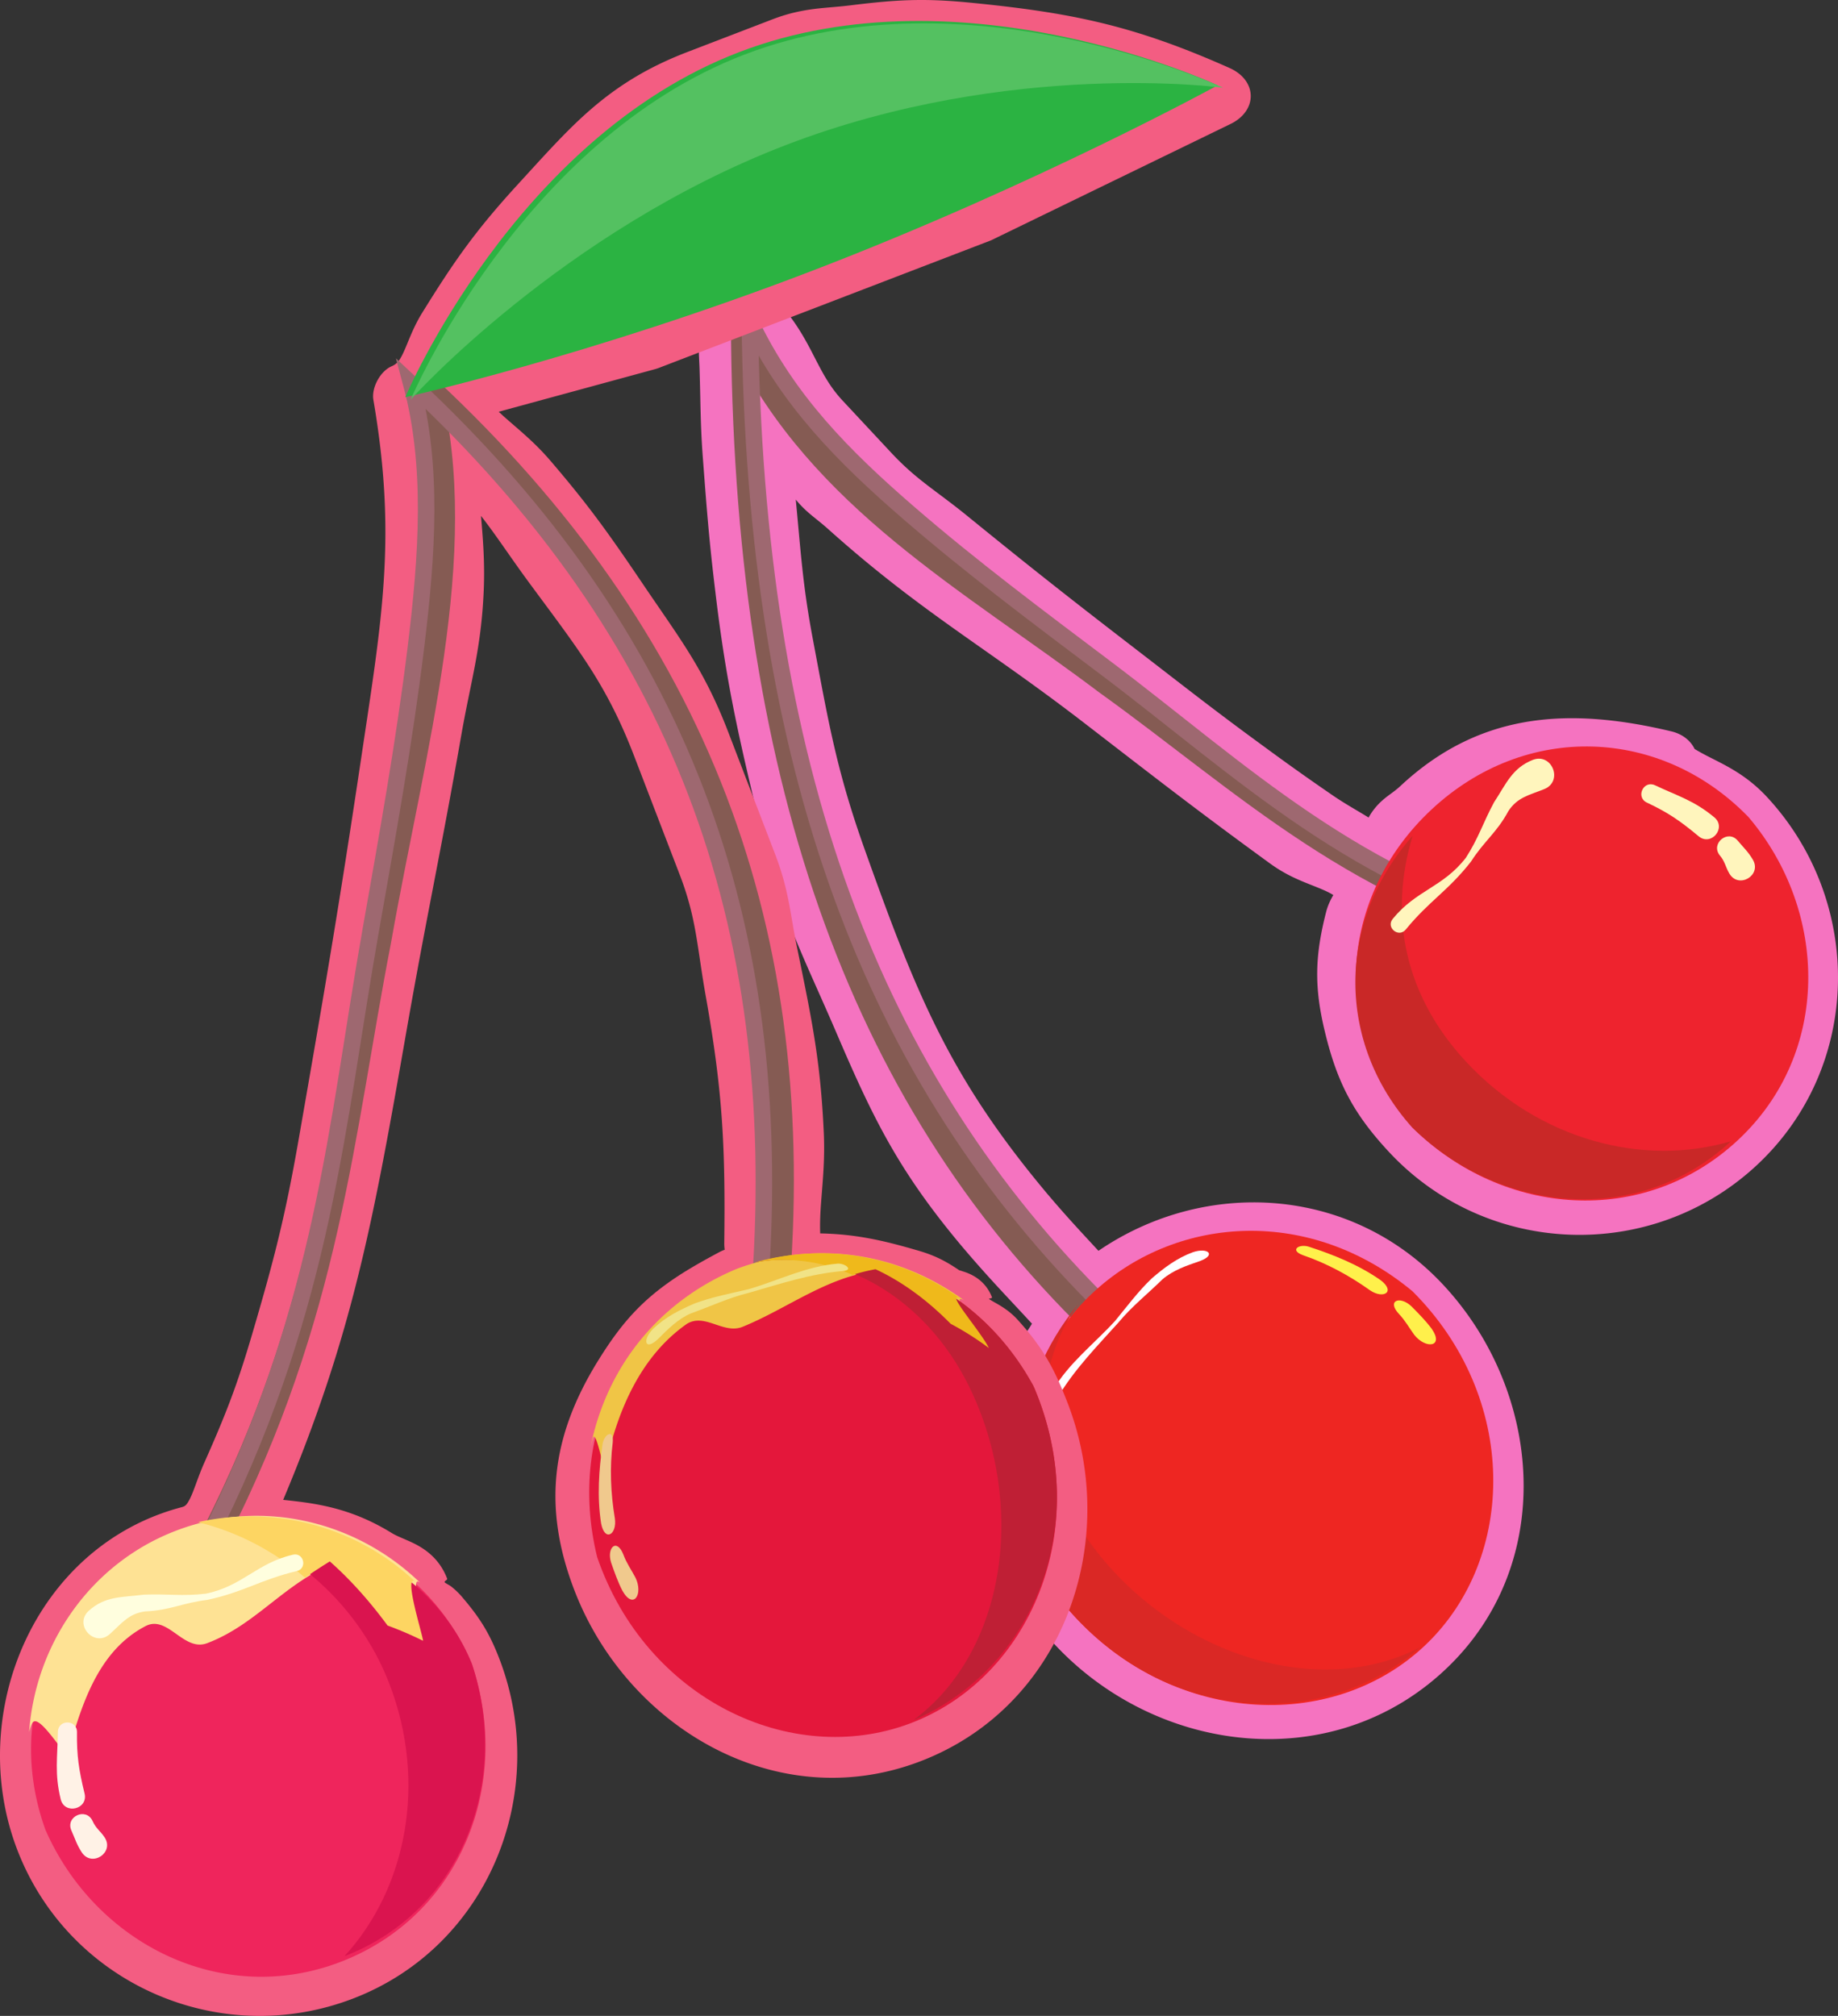<svg xmlns="http://www.w3.org/2000/svg" width="252.569" height="277.006"><rect width="100%" height="100%" fill="#333333" stroke="none"/><path fill="#f573c0" d="M183.219 122.984c-.602-.371-1.29-.68-2.152-1.028-.961-.39-1.946-.758-2.946-1.218a20.322 20.322 0 0 1-3.61-2.094c-10.128-7.367-15.675-11.707-25.593-19.356-13.598-10.472-22.32-15.136-35.062-26.539-1.094-.992-2.11-1.71-2.993-2.515a14.357 14.357 0 0 1-1.511-1.586c.707 7.375.957 11.863 2.367 19.289 2.133 11.343 3.23 17.922 7.11 28.804 7.136 20.016 11.706 31.309 24.976 47.172 2.754 3.258 4.722 5.344 7.14 7.961 14.735-10.062 34.743-8.879 47.368 4.664 13.75 14.746 15.636 38.575.183 52.98-15.594 14.544-39.555 11.473-53.558-3.55-4.223-4.527-5.754-8.293-7.36-13.672-2.355-7.937-3.012-13.93-.344-22.32a17.876 17.876 0 0 1 1.637-3.664c.547-.93 1.137-1.766 1.727-2.602.488-.687.883-1.258 1.21-1.824-3.546-3.844-6.136-6.477-9.878-10.926-8.348-10.012-11.852-17.047-16.84-28.683-2.188-5.114-4.059-9.079-5.711-13.114-1.715-4.203-3.203-8.48-4.555-14.097-3.133-13.078-4.953-20.477-6.53-33.793-.852-7.02-1.157-11.043-1.692-18.102-.371-4.777-.32-7.601-.47-12.418-.015-.582-.054-1.14-.073-1.676a14.628 14.628 0 0 1 .054-2.183c.196-1.778.875-3.703 2.641-5.348.617-.578 1.59-1.281 2.848-1.617 1.386-.367 3.547-.32 5.207 1.457a26.308 26.308 0 0 1 3.125 4.098c.77 1.238 1.406 2.46 2.035 3.687 1.16 2.254 2.094 4.024 3.824 5.883l6.649 7.129c1.761 1.89 3.312 3.199 4.917 4.437 1.672 1.293 3.407 2.52 5.485 4.211 8.996 7.32 14.121 11.352 23.32 18.438 6.793 5.23 10.586 8.246 17.492 13.285a331.461 331.461 0 0 0 9.063 6.45c2.015 1.41 3.476 2.175 5.348 3.335a8.705 8.705 0 0 1 1.687-2.168c1.004-.937 1.723-1.266 2.727-2.203 11.148-10.395 23.656-10.691 37.187-7.473 1.527.368 2.637 1.262 3.2 2.422l.308.184c.926.543 1.836.988 2.734 1.445 2.04 1.043 4.457 2.356 6.844 4.91 13.395 14.367 13.2 37.086-1.324 50.633-14.426 13.45-37.078 12.66-50.531-1.766-4.907-5.261-7.153-9.566-8.825-16.496-1.507-6.18-1.398-10.476.172-16.574.242-.926.649-1.71.973-2.27"/><path fill="none" stroke="#855b53" stroke-linecap="round" stroke-linejoin="round" stroke-miterlimit="3.864" stroke-width="3.685" d="M214.219 129.1c-27.14-6.042-43.047-21.773-62.078-35.437-18.828-14.183-39.176-25.187-49.84-46.847.668 61.359 16.785 105.257 49.781 136.445"/><path fill="none" stroke="#9e6870" stroke-linecap="round" stroke-miterlimit="3.864" stroke-width="2.268" d="M213.094 128.097c-26.754-6.703-42.473-22.23-61.145-36.305-9.336-7.039-18.343-13.754-27.133-21.36-8.78-7.605-16.597-15.39-21.777-26.355.668 61.375 16.738 103.926 48.856 135.614"/><path fill="#ee232e" d="M240.274 112.277c-12.012-12.387-30.622-13.11-43.551-1.051-12.934 12.058-13.93 31.066-2.414 43.914 12.273 11.988 31.515 13.578 44.445 1.582 12.883-11.957 12.54-31.453 1.52-44.445"/><path fill="#c92827" d="M194.117 114.855c-10.496 11.84-10.465 28.468-.062 40.07 12.183 11.914 31.16 13.629 43.812 1.887-12.11 3.59-26.418-.207-36.347-10.856-8.516-9.136-10.739-20.133-7.403-31.101"/><path fill="#fff5bd" d="M226.309 110.284c2.91 1.368 4.554 2.5 7.101 4.621 1.73 1.438 3.89-1.16 2.16-2.597-2.785-2.313-4.964-2.903-8.144-4.403-1.586-.742-2.703 1.633-1.117 2.38"/><path fill="#fff5bd" d="M236.352 117.57c.699.832.75 1.554 1.285 2.46 1.265 2.157 4.5.254 3.23-1.902-.64-1.09-1.234-1.61-2.074-2.61-1.363-1.624-3.809.423-2.441 2.052m-25.766-13.137c-2.805 1.133-3.617 3.273-5.293 5.828-1.55 2.894-2.098 4.86-3.863 7.61-3.172 4.081-6.785 4.402-10.047 8.39-.977 1.191.816 2.656 1.793 1.46 3.215-3.933 5.836-5.32 8.969-9.343 1.796-2.805 3.554-3.988 5.132-6.933 1.247-1.899 2.836-2.172 4.922-3.012 2.668-1.078 1.055-5.074-1.613-4"/><path fill="#ee2622" d="M194.098 177.433c-14.047-11.664-32.137-10.414-43.508-.176-11.613 10.461-14.59 28.844-3.672 44.027 13.824 15.829 36.137 16.954 48.953 4.762 12.59-11.98 12.852-34.012-1.773-48.613"/><path fill="#da2825" d="M148.227 179.14c-9.223 10.965-11.555 27.77-1.563 41.851 13.805 16.055 35.266 16.825 48.508 5.352-14.113 7.312-33.465.973-44.531-13.223-8.364-10.734-9.43-24.504-2.414-33.98"/><path fill="#fff04b" d="M179.04 172.472c3.269 1.125 6.32 2.762 9.222 4.828 1.855 1.262 3.574.203 1.437-1.406-3.086-2.14-6.437-3.473-9.875-4.594-1.386-.406-2.62.496-.785 1.172m13.203 8.086c.832.863 1.395 1.894 2.094 2.855 1.563 1.992 4.156 1.711 2.398-.832-.832-1.113-1.808-2.097-2.785-3.082-1.554-1.48-3.441-.812-1.707 1.059"/><path fill="#fff" d="M163.93 172.062c-2.188.8-3.95 2.129-5.668 3.61-1.856 1.776-3.403 3.847-5.031 5.835-2.864 3.137-6.301 5.734-8.508 9.45-.469.874-.18 2.359.597 1.1 2.286-3.862 5.407-7.034 8.368-10.327 1.808-2.184 4.027-3.95 6.043-5.93 1.46-1.258 3.304-1.887 5.148-2.516 2.293-.847 1.113-1.91-.95-1.222"/><path fill="#f35d82" d="m135.895 178.491.308.196c.492.289 1.008.562 1.516.89.668.43 1.445 1.012 2.187 1.844 3.508 3.879 5.051 6.805 6.832 11.445 7.297 19.008-.562 41.59-20.234 49.141-19.77 7.59-40.355-4.676-47.582-23.508-4.383-11.414-3.137-21.094 3.145-31.336 3.41-5.531 6.394-8.91 12.14-12.48 1.727-1.047 2.824-1.653 4.617-2.617.262-.141.516-.25.762-.34a6.173 6.173 0 0 1-.062-.82c.164-13.208-.2-20.84-2.512-33.852-.621-3.45-.942-6.203-1.422-8.918-.438-2.465-1.016-4.89-2.156-7.863l-6.274-16.336c-1.883-4.914-3.8-8.578-6.023-12.074-2.324-3.637-4.965-7.098-8.215-11.508-2.625-3.543-4.523-6.489-6.645-9.235l-.18-.23c.255 3.09.532 6.195.38 10.117-.168 4.063-.614 7.207-1.196 10.332-.547 2.93-1.218 5.844-1.879 9.598-2.793 16-4.785 24.93-7.582 40.933-4.457 25.48-7.293 41.36-16.91 64.227 1.516.156 2.957.324 4.367.57 3.418.606 6.797 1.676 10.54 3.977.332.207.718.394 1.246.62.66.29 1.3.556 1.898.856 1.578.801 3.461 2.133 4.477 4.785.09.235-.422.297-.332.532.296.23.628.351.941.601.441.356.95.809 1.453 1.407 2.387 2.8 3.738 4.894 5.121 8.496 7.043 18.355-1.465 39.527-20.105 46.68-18.364 7.05-39.078-2.044-46.145-20.446-7.195-18.746 2.453-41.785 22.598-47.074.418-.11.656-.238 1.078-1.059.262-.504.504-1.12.832-2.012.355-.964.719-1.964 1.16-2.96 3.02-6.786 4.574-10.793 6.656-17.899 3.012-10.234 4.512-16.11 6.352-26.648 3.55-20.34 5.508-31.782 8.562-52.196 1.438-9.656 2.688-17.34 3.153-25.015.457-7.461.164-14.914-1.453-24.364-.285-1.668.941-3.937 2.492-4.613.683-.297 1.05-.672 1.57-1.758.356-.742.66-1.547 1.012-2.37.41-.962.93-2.102 1.668-3.282 4.394-7.094 7.27-11.203 13.012-17.488 3.777-4.117 6.812-7.555 10.203-10.477 3.629-3.129 7.672-5.699 13.195-7.816l11.668-4.48c2.254-.868 4.14-1.235 5.957-1.458 1.55-.187 3.14-.261 5.09-.511 5.96-.727 9.676-.942 15.797-.364 14.164 1.383 22.734 3.11 35.976 9.008 3.836 1.707 3.907 5.867.13 7.703l-32.891 15.98-45.711 17.555-.34.114-21.613 5.886.687.63c2 1.78 4.145 3.464 6.336 6 5.445 6.34 8.238 10.3 12.926 17.238 2.476 3.66 4.511 6.5 6.332 9.453 1.918 3.113 3.597 6.347 5.265 10.691l6.45 16.805c.984 2.558 1.5 4.656 1.91 6.785.363 1.879.633 3.797 1.129 6.172 1.992 9.75 3.183 15.316 3.64 25.277.168 3.7-.148 6.621-.363 9.527-.11 1.45-.18 2.84-.129 4.325 4.735.101 8.445.89 13.453 2.36 2.344.679 3.824 1.468 5.653 2.702l.718.227c.914.308 2.871 1.12 3.782 3.488.054.152-.344.133-.418.234"/><path fill="none" stroke="#855b53" stroke-linecap="round" stroke-linejoin="round" stroke-miterlimit="3.864" stroke-width="3.685" d="M29.504 210.956c15.55-30.531 17.246-55.125 22.41-81.71 4.707-26.676 12.434-53.126 6.8-75.72 36.888 34.395 52.196 74.68 47.802 124.907"/><path fill="none" stroke="#9e6870" stroke-linecap="round" stroke-miterlimit="3.864" stroke-width="2.268" d="M29.684 209.28c14.883-30.511 16.566-54.8 21.226-81.257 2.332-13.227 4.63-25.953 6.227-38.946 1.594-12.98 2.39-25.097-.613-36.316 36.898 34.402 51.414 73.902 47.949 123.52"/><path fill="#ef255c" d="M6.246 251.445c-5.863-16.227 1.645-33.27 18.153-39.606 16.507-6.336 34.027 1.098 40.527 17.082 5.39 16.285-1.613 34.277-18.063 40.637-16.394 6.34-33.765-2.516-40.617-18.113"/><path fill="#fee294" d="M4 238.003c.91-12.363 8.649-23.332 20.367-27.738 11.582-4.352 24.512-1.328 33.328 7.187a6.246 6.246 0 0 0-.168-.105c-1.261-.629 1.176 6.984 1.387 8.297a47.484 47.484 0 0 0-4.77-2.153c-2.316-3.207-4.89-6.222-7.812-8.894-7.203 2.832-11.035 8.613-17.867 11.191-3.246 1.23-5.402-3.937-8.469-2.343-6.625 3.449-8.844 11.02-10.738 17.69-1.004-.702-4.043-5.862-4.844-4.331-.191.371-.308.797-.414 1.2"/><path fill="#da144f" d="M27.203 209.16c14.485-1.817 31.774 5.003 37.637 19.437 5.371 16.176-1.41 33.98-17.508 40.207 8.535-9.313 11.395-23.836 6.176-37.43-4.477-11.66-14.984-20.406-26.305-22.215"/><path fill="#fdd562" d="M27.203 209.16c10.719-2.395 21.91.718 29.785 8.113-1.464-.723.95 6.875 1.153 8.191a47.34 47.34 0 0 0-4.883-2.098c-2.344-3.183-4.957-6.175-7.934-8.812a71.296 71.296 0 0 0-3.414 2.234c-4.289-3.695-9.34-6.308-14.707-7.629"/><path fill="#fff2e6" d="M10.578 238.015c-.043 3.219.254 5.191 1.04 8.414.534 2.184-2.743 2.984-3.278.8-.86-3.515-.434-5.734-.387-9.25.028-1.75 2.653-1.714 2.625.036"/><path fill="#fff2e6" d="M12.727 250.238c.441.992 1.066 1.359 1.648 2.234 1.379 2.086-1.746 4.156-3.129 2.074-.695-1.055-.902-1.82-1.433-3.012-.864-1.941 2.046-3.238 2.914-1.296"/><path fill="#fffede" d="M12.215 221.323c2.246-2.027 4.527-1.816 7.559-2.203 3.28-.129 5.285.246 8.535-.136 5.054-1.063 6.925-4.172 11.937-5.352 1.504-.355 2.035 1.895.531 2.25-4.945 1.168-7.34 2.914-12.328 3.965-3.308.387-5.144 1.445-8.484 1.574-2.25.29-3.195 1.598-4.863 3.106-2.137 1.921-5.024-1.282-2.887-3.204"/><path fill="#e4173b" d="M82.055 213.948c-4.328-17.742 4.722-33.449 18.914-39.18 14.492-5.855 32.32-.472 41.183 15.997 8.16 19.367-.605 39.914-17.183 46.086-16.29 6.062-36.203-3.36-42.914-22.903"/><path fill="#f0c546" d="M81.149 198.827c2.418-11.863 10.171-20.375 20.16-24.5 10.117-3.734 21.543-2.707 31.289 4.434l-.176-.117c-2.266-1.168 2.98 4.55 4.191 7a39.3 39.3 0 0 0-5.07-3.395c-3.043-3.183-6.457-5.844-10.23-7.687-7.153.46-12.844 5.14-19.258 7.75-2.645 1.074-5.16-1.926-7.664-.403-6.332 4.418-9.649 11.957-11.282 20.082-.308-.601-1.203-5.441-1.605-4.433-.145.41-.25.84-.355 1.27"/><path fill="#bf1f35" d="M103.695 173.468c13.903-3.484 30.024 1.789 38.301 16.941 8.38 19.446-.34 39.07-16.457 45.942 12.762-9.477 15.55-29.649 7.64-45.817-5.98-12.222-17.89-19.218-29.484-17.066"/><path fill="#efb91b" d="M103.695 173.468c9.325-2.586 19.47-1.273 28.25 4.965-2.18-1.121 2.782 4.445 3.946 6.8a40.52 40.52 0 0 0-5.262-3.335c-3.078-3.13-6.523-5.727-10.32-7.493a26.334 26.334 0 0 0-3.164.778c-4.41-1.965-8.996-2.496-13.45-1.715"/><path fill="#f0c98d" d="M84.195 198.238c-.421 3.433-.289 6.894.297 10.406.32 2.219-1.386 3.3-1.894.676-.57-3.711-.301-7.31.203-10.891.242-1.426 1.59-2.137 1.394-.191m1.481 15.41c.41 1.125 1.094 2.086 1.648 3.132 1.106 2.278-.285 4.489-1.8 1.793-.633-1.234-1.09-2.543-1.547-3.851-.649-2.05.777-3.45 1.699-1.074"/><path fill="#f1e387" d="M89.73 182.609c1.68-1.614 3.649-2.614 5.735-3.508 2.406-.89 4.95-1.371 7.45-1.965 4.073-1.2 7.913-3.152 12.222-3.504.992-.04 2.199.871.726 1.02-4.472.359-8.691 1.773-12.949 2.992-2.758.668-5.316 1.886-7.976 2.832-1.774.762-3.145 2.144-4.52 3.52-1.766 1.69-2.203.167-.687-1.387"/><path fill="#2bb342" d="M55.688 54.577s15.02-35.566 45.847-47.402c30.828-11.832 65.79 4.55 65.79 4.55s-24.887 13.65-55.716 25.481C80.781 49.042 55.688 54.577 55.688 54.577"/><path fill="#54c161" d="M56.43 54.91s15.02-35.57 45.847-47.403c30.829-11.836 65.79 4.547 65.79 4.547s-29.211-3.969-60.04 7.863C77.195 31.753 56.43 54.91 56.43 54.91"/></svg>
